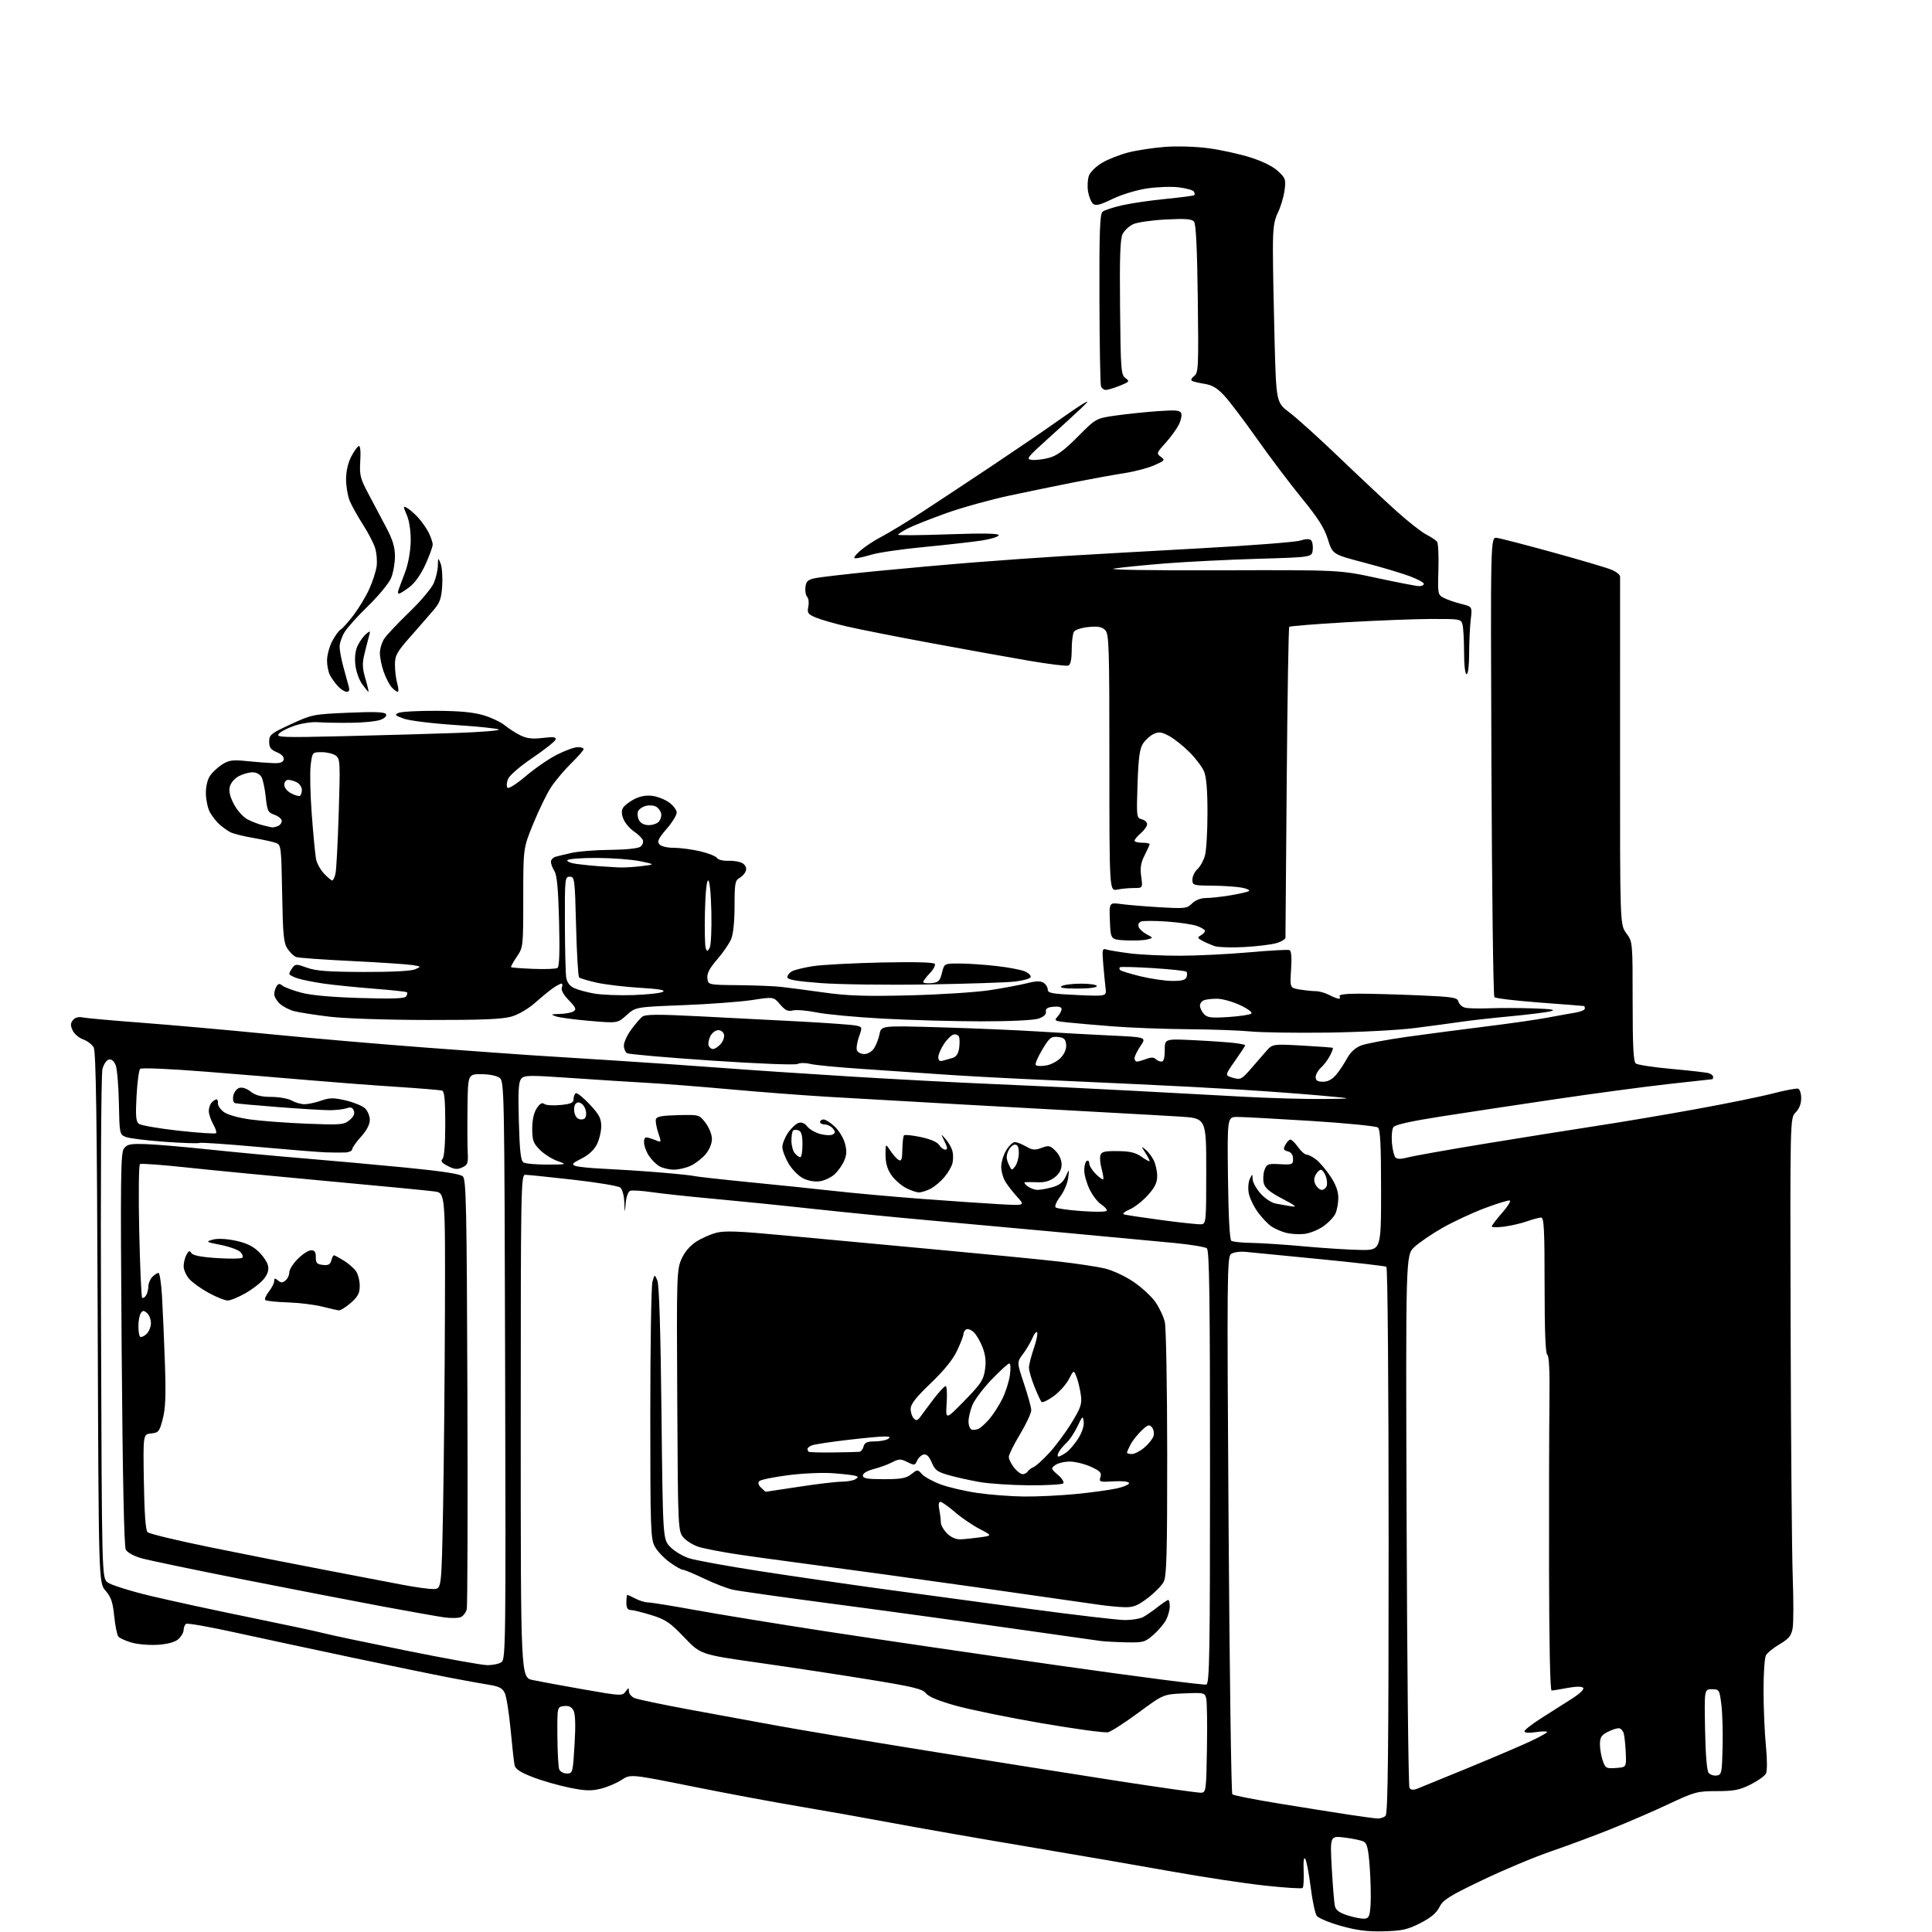 <?xml version="1.0" encoding="UTF-8" standalone="no"?>
<svg 
  version="1.1" 
  xmlns="http://www.w3.org/2000/svg" 
  xmlns:xlink="http://www.w3.org/1999/xlink" 
  xmlns:svg="http://www.w3.org/2000/svg"
  xmlns:rdf="http://www.w3.org/1999/02/22-rdf-syntax-ns#"
  xmlns:cc="http://creativecommons.org/ns#"
  xmlns:dc="http://purl.org/dc/elements/1.1/"
  viewBox="0 0 768 768"
  width="768"
  height="768"
>
<style>svg {background-color: white; }</style>"
<path stroke="none" fill="black" fill-rule="evenodd" d="M550.07,767.72C543.60,767.89 539.44,767.37 533.07,765.59C528.43,764.29 524.10,762.49 523.44,761.59C522.78,760.69 521.69,755.57 521.02,750.22C520.35,744.88 519.39,739.83 518.89,739.00C518.29,738.01 518.06,739.62 518.22,743.68C518.35,747.09 518.18,750.15 517.83,750.50C517.49,750.84 510.62,750.41 502.56,749.52C494.51,748.64 477.93,746.12 465.71,743.93C453.50,741.74 427.75,737.30 408.50,734.07C389.25,730.84 364.95,726.59 354.50,724.63C344.05,722.67 327.40,719.71 317.50,718.05C307.60,716.39 288.51,712.83 275.07,710.12C250.64,705.21 250.64,705.21 247.07,707.55C245.11,708.83 241.39,710.41 238.81,711.04C235.01,711.99 232.65,711.91 226.31,710.62C222.02,709.75 215.46,707.86 211.74,706.42C206.77,704.49 204.87,703.23 204.54,701.65C204.30,700.47 203.59,694.10 202.97,687.50C202.34,680.90 201.31,674.39 200.66,673.02C199.75,671.08 198.41,670.37 194.50,669.75C191.75,669.31 184.78,668.05 179.00,666.94C173.22,665.84 155.68,662.23 140.00,658.92C124.32,655.61 103.29,651.09 93.25,648.89C83.22,646.68 74.55,645.16 74.00,645.50C73.45,645.84 73.00,646.92 73.00,647.90C73.00,648.89 72.08,650.52 70.96,651.53C69.62,652.75 66.87,653.53 62.93,653.81C59.64,654.05 54.94,653.68 52.49,653.00C50.04,652.31 47.60,651.22 47.07,650.58C46.53,649.94 45.79,646.28 45.40,642.46C44.85,636.90 44.15,634.86 41.96,632.33C39.21,629.17 39.21,629.17 38.83,523.83C38.54,444.23 38.15,417.98 37.24,416.36C36.58,415.18 34.68,413.74 33.02,413.16C31.36,412.58 29.49,410.97 28.86,409.58C27.96,407.62 28.00,406.71 29.01,405.49C29.86,404.47 31.24,404.10 32.91,404.45C34.33,404.75 44.72,405.68 56.00,406.53C67.28,407.37 90.22,409.42 107.00,411.07C123.78,412.72 152.12,415.16 170.00,416.49C187.88,417.82 206.32,419.16 211.00,419.46C215.68,419.76 230.30,420.69 243.50,421.52C256.70,422.35 276.27,423.70 287.00,424.51C297.73,425.33 320.91,426.88 338.53,427.96C356.15,429.05 381.80,430.40 395.53,430.96C409.26,431.53 433.10,432.67 448.50,433.50C463.90,434.32 484.83,435.45 495.01,436.00C505.19,436.55 519.14,436.94 526.01,436.87C538.50,436.73 538.50,436.73 525.00,435.50C517.58,434.83 503.18,433.76 493.00,433.14C482.82,432.51 464.60,431.55 452.50,431.00C440.40,430.45 420.60,429.54 408.50,428.98C396.40,428.42 380.65,427.54 373.50,427.02C366.35,426.51 352.62,425.57 343.00,424.93C333.38,424.30 323.97,423.40 322.11,422.93C320.24,422.46 317.99,422.46 317.11,422.93C316.18,423.42 301.65,422.86 283.00,421.61C265.12,420.41 249.94,419.08 249.25,418.66C248.56,418.23 248.00,416.85 248.00,415.59C248.00,414.33 249.27,411.55 250.83,409.40C252.39,407.26 254.37,404.92 255.23,404.22C256.47,403.19 260.93,403.14 277.64,403.98C289.11,404.55 307.27,405.49 318.00,406.06C328.73,406.64 338.70,407.35 340.17,407.66C342.82,408.20 342.83,408.24 341.46,412.12C340.70,414.27 340.33,416.70 340.65,417.52C340.96,418.33 342.28,419.00 343.58,419.00C344.95,419.00 346.59,418.03 347.46,416.70C348.29,415.43 349.27,412.89 349.64,411.04C350.31,407.69 350.31,407.69 373.91,408.38C386.88,408.75 404.25,409.50 412.50,410.02C420.75,410.55 433.85,411.28 441.62,411.64C455.74,412.30 455.74,412.30 453.37,415.79C452.07,417.71 451.00,419.89 451.00,420.64C451.00,421.39 451.42,422.00 451.93,422.00C452.45,422.00 454.10,421.53 455.60,420.96C457.48,420.25 458.65,420.25 459.36,420.96C459.93,421.53 460.98,422.00 461.70,422.00C462.58,422.00 463.00,420.52 463.00,417.46C463.00,412.92 463.00,412.92 474.75,413.50C481.21,413.82 488.41,414.32 490.75,414.61C493.09,414.89 495.00,415.30 495.00,415.52C495.00,415.73 493.17,418.52 490.93,421.71C486.87,427.50 486.87,427.50 490.07,428.43C493.04,429.30 493.52,429.08 496.88,425.28C498.87,423.03 501.69,419.79 503.14,418.08C505.79,414.98 505.79,414.98 517.64,415.63C524.16,415.99 529.65,416.40 529.82,416.55C530.00,416.69 529.49,418.09 528.68,419.66C527.87,421.22 526.26,423.36 525.10,424.41C523.95,425.45 523.00,427.14 523.00,428.15C523.00,429.53 523.75,430.00 525.91,430.00C527.87,430.00 529.58,429.09 531.16,427.20C532.45,425.67 534.38,422.75 535.47,420.73C536.73,418.36 538.69,416.54 540.97,415.63C542.91,414.86 551.25,413.28 559.50,412.13C567.75,410.98 581.92,409.12 591.00,408.00C600.08,406.88 610.88,405.33 615.00,404.56C619.12,403.78 624.19,402.87 626.25,402.53C628.31,402.19 630.00,401.48 630.00,400.95C630.00,400.43 629.89,399.96 629.75,399.92C629.61,399.87 621.70,399.25 612.18,398.54C602.65,397.83 594.49,396.86 594.04,396.38C593.60,395.89 593.07,354.55 592.87,304.50C592.50,213.50 592.50,213.50 595.00,213.81C596.38,213.98 606.44,216.59 617.36,219.60C628.28,222.60 638.74,225.70 640.61,226.48C642.47,227.26 644.01,228.48 644.01,229.20C644.02,229.91 644.01,261.34 644.00,299.04C643.97,367.58 643.97,367.58 646.49,370.98C649.00,374.39 649.00,374.39 649.00,398.07C649.00,415.82 649.31,422.00 650.25,422.75C650.94,423.30 657.35,424.27 664.50,424.92C671.65,425.56 678.29,426.32 679.25,426.61C680.21,426.90 681.00,427.55 681.00,428.07C681.00,428.58 680.85,429.00 680.66,429.00C680.47,429.00 672.48,429.88 662.91,430.96C653.33,432.04 633.12,434.75 618.00,436.99C602.88,439.22 582.48,442.31 572.68,443.84C560.83,445.69 554.53,447.11 553.88,448.06C553.35,448.85 553.09,451.66 553.31,454.31C553.54,456.95 554.17,459.57 554.73,460.13C555.42,460.82 557.03,460.80 559.71,460.08C561.90,459.49 575.79,457.02 590.59,454.59C605.39,452.17 625.32,448.99 634.87,447.53C644.42,446.08 662.10,443.09 674.16,440.90C686.22,438.71 700.03,435.90 704.85,434.64C709.67,433.39 714.15,432.55 714.80,432.77C715.46,432.99 716.00,434.70 716.00,436.58C716.00,438.77 715.21,440.79 713.79,442.21C711.58,444.42 711.58,444.42 711.80,527.46C711.92,573.13 712.30,617.98 712.65,627.13C712.99,636.28 712.96,645.38 712.59,647.36C712.05,650.26 711.04,651.48 707.44,653.59C704.97,655.04 702.51,657.04 701.98,658.04C701.44,659.05 701.01,665.41 701.03,672.18C701.04,678.96 701.46,688.74 701.97,693.93C702.52,699.66 702.52,704.03 701.96,705.08C701.45,706.03 698.69,707.97 695.82,709.40C691.49,711.56 689.23,712.00 682.44,712.00C674.71,712.00 673.70,712.27 663.39,717.11C657.40,719.92 647.09,724.39 640.49,727.03C633.88,729.68 623.08,733.70 616.49,735.96C609.89,738.22 597.61,743.37 589.19,747.41C576.00,753.73 573.64,755.21 572.19,758.11C571.00,760.48 568.75,762.36 564.57,764.48C559.53,767.05 557.38,767.53 550.07,767.72zM542.50,762.70C544.19,762.53 544.55,761.64 544.83,757.00C545.01,753.98 544.86,747.33 544.49,742.23C543.97,735.11 543.43,732.77 542.16,732.09C541.24,731.60 537.84,730.87 534.60,730.47C528.69,729.73 528.69,729.73 529.40,742.62C529.79,749.70 530.36,756.51 530.66,757.75C531.06,759.37 532.52,760.41 535.86,761.45C538.41,762.25 541.40,762.81 542.50,762.70zM547.55,722.88C548.68,722.95 550.14,722.46 550.80,721.80C551.72,720.88 552.00,695.21 552.00,612.36C552.00,550.48 551.62,503.88 551.11,503.57C550.63,503.27 538.81,501.90 524.86,500.54C510.91,499.17 497.60,497.88 495.27,497.65C492.86,497.42 490.32,497.78 489.36,498.48C487.79,499.63 487.72,507.07 488.38,606.10C488.77,664.62 489.44,712.84 489.87,713.27C490.30,713.70 498.71,715.36 508.57,716.96C518.43,718.57 530.77,720.53 536.00,721.33C541.23,722.12 546.42,722.82 547.55,722.88zM477.50,712.64C479.41,712.51 479.51,711.68 479.78,695.00C479.94,685.38 479.81,676.44 479.49,675.15C478.93,672.88 478.62,672.81 470.69,673.15C462.46,673.50 462.46,673.50 452.62,680.76C447.20,684.75 441.74,688.28 440.49,688.59C439.24,688.91 427.45,687.31 414.29,685.05C401.13,682.79 385.69,679.63 379.99,678.05C373.14,676.14 369.10,674.46 368.06,673.11C366.75,671.39 363.09,670.50 345.50,667.64C333.95,665.76 314.15,662.75 301.50,660.96C278.50,657.69 278.50,657.69 272.00,650.88C266.38,645.00 264.62,643.80 259.00,642.05C255.43,640.94 251.71,640.02 250.75,640.01C249.48,640.00 249.00,639.19 249.00,637.00C249.00,635.35 249.17,634.00 249.39,634.00C249.60,634.00 251.06,634.67 252.64,635.49C254.21,636.32 256.47,636.99 257.65,636.99C258.83,637.00 267.15,638.34 276.15,639.98C285.14,641.63 308.48,645.43 328.00,648.44C347.52,651.44 389.27,657.57 420.78,662.05C452.28,666.53 478.72,669.94 479.53,669.63C480.81,669.14 481.00,657.89 481.00,583.15C481.00,515.63 480.73,497.03 479.75,496.23C479.06,495.68 473.32,494.73 467.00,494.12C460.68,493.52 440.88,491.67 423.00,490.00C405.12,488.34 380.38,486.08 368.00,484.98C355.62,483.87 335.38,481.87 323.00,480.52C310.62,479.16 292.85,477.37 283.50,476.52C274.15,475.67 263.21,474.50 259.18,473.91C255.15,473.32 251.24,473.08 250.49,473.37C249.72,473.66 248.95,475.78 248.73,478.20C248.35,482.50 248.35,482.50 248.17,477.87C248.08,475.32 247.37,472.72 246.60,472.08C245.82,471.44 237.40,470.03 227.88,468.96C218.35,467.88 209.76,467.00 208.78,467.00C207.09,467.00 207.00,471.78 207.00,566.92C207.00,666.83 207.00,666.83 211.75,667.84C214.36,668.40 223.44,670.07 231.92,671.56C246.76,674.17 247.38,674.20 248.67,672.44C249.88,670.78 250.00,670.77 250.00,672.33C250.00,673.27 251.01,674.48 252.25,675.01C253.49,675.54 263.27,677.59 274.00,679.57C284.73,681.54 300.48,684.43 309.00,686.00C317.52,687.57 344.30,692.04 368.50,695.94C392.70,699.84 426.68,705.22 444.00,707.91C461.32,710.59 476.40,712.72 477.50,712.64zM563.29,711.07C564.50,710.59 573.38,706.97 583.00,703.02C592.62,699.06 603.76,694.32 607.75,692.48C611.74,690.64 615.00,688.85 615.00,688.50C615.00,688.16 612.98,688.18 610.50,688.55C607.73,688.97 606.00,688.84 606.00,688.23C606.00,687.68 609.04,685.31 612.75,682.96C616.46,680.62 621.91,677.15 624.86,675.26C628.15,673.16 629.87,671.47 629.30,670.90C628.74,670.34 626.31,670.37 623.05,670.99C620.12,671.55 617.30,672.00 616.78,672.00C616.20,672.00 615.81,653.19 615.77,623.25C615.73,596.44 615.80,566.56 615.93,556.86C616.08,545.10 615.79,538.99 615.08,538.55C614.35,538.10 614.00,529.10 614.00,510.94C614.00,488.76 613.76,484.00 612.63,484.00C611.87,484.00 609.37,484.66 607.08,485.47C604.79,486.28 600.68,487.24 597.95,487.60C595.23,487.96 593.00,487.93 593.00,487.53C593.00,487.13 594.83,484.72 597.07,482.18C599.32,479.63 600.71,477.40 600.16,477.22C599.62,477.04 595.15,478.41 590.22,480.26C585.30,482.11 577.76,485.62 573.46,488.06C569.17,490.50 564.11,493.95 562.23,495.72C558.79,498.93 558.79,498.93 559.15,604.22C559.35,662.12 559.86,710.05 560.29,710.71C560.81,711.52 561.81,711.64 563.29,711.07zM682.41,705.80C684.37,705.52 684.52,704.79 684.76,694.50C684.91,688.45 684.68,680.80 684.26,677.50C683.51,671.67 683.41,671.50 680.50,671.50C677.50,671.50 677.50,671.50 677.79,687.45C677.97,697.35 678.50,703.90 679.20,704.74C679.82,705.49 681.26,705.96 682.41,705.80zM225.32,705.00C227.66,705.00 227.72,704.76 228.39,693.51C228.86,685.76 228.72,681.35 227.97,679.95C227.19,678.49 226.08,677.97 224.18,678.19C221.50,678.50 221.50,678.50 221.57,690.07C221.61,696.43 221.94,702.39 222.29,703.32C222.65,704.24 224.01,705.00 225.32,705.00zM642.37,702.80C646.50,702.50 646.50,702.50 646.28,697.00C646.15,693.98 645.81,690.49 645.51,689.25C645.21,688.01 644.27,687.00 643.43,687.00C642.59,687.00 640.57,687.69 638.95,688.53C636.58,689.75 636.00,690.71 636.00,693.38C636.00,695.21 636.50,698.14 637.12,699.90C638.16,702.89 638.51,703.08 642.37,702.80zM193.56,661.91C195.79,661.96 198.40,661.43 199.36,660.72C201.01,659.52 201.09,652.92 200.80,544.64C200.51,432.34 200.46,429.81 198.56,428.42C197.46,427.62 194.31,427.00 191.31,427.00C186.00,427.00 186.00,427.00 185.84,440.25C185.75,447.54 185.79,455.63 185.93,458.23C186.15,462.40 185.89,463.09 183.73,464.08C181.78,464.97 180.61,464.85 178.02,463.51C175.63,462.28 175.07,461.53 175.89,460.71C176.59,460.01 177.00,454.87 177.00,446.77C177.00,437.39 176.66,433.83 175.75,433.53C175.06,433.31 166.85,432.63 157.50,432.02C148.15,431.42 132.85,430.25 123.50,429.44C114.15,428.63 95.27,427.08 81.54,425.99C67.21,424.86 56.21,424.39 55.70,424.90C55.22,425.38 54.58,430.22 54.28,435.66C53.85,443.43 54.03,445.78 55.14,446.70C55.92,447.35 63.02,448.58 70.92,449.46C78.82,450.33 85.56,450.78 85.88,450.46C86.20,450.13 85.68,448.51 84.73,446.85C83.78,445.20 83.00,442.84 83.00,441.62C83.00,440.40 83.54,438.86 84.20,438.20C84.86,437.54 85.71,437.00 86.09,437.00C86.47,437.00 86.72,437.72 86.64,438.61C86.56,439.49 87.62,441.05 89.00,442.06C90.46,443.13 94.83,444.36 99.50,445.01C103.90,445.61 114.03,446.37 122.00,446.69C135.44,447.22 136.68,447.12 138.92,445.29C140.57,443.94 141.12,442.75 140.65,441.54C140.14,440.21 139.42,439.97 137.74,440.55C136.51,440.98 133.47,441.33 131.00,441.32C128.53,441.32 119.30,440.76 110.50,440.08C101.70,439.40 93.99,438.69 93.37,438.50C92.75,438.31 92.46,437.03 92.73,435.61C93.00,434.21 94.07,432.79 95.12,432.46C96.27,432.10 98.04,432.68 99.64,433.93C101.57,435.45 103.76,436.01 107.88,436.04C110.97,436.05 114.62,436.71 116.00,437.50C117.38,438.29 119.62,438.94 121.00,438.95C122.38,438.96 125.35,438.33 127.60,437.54C131.07,436.33 132.58,436.31 137.39,437.43C140.51,438.16 143.95,439.55 145.04,440.53C146.12,441.51 147.00,443.59 147.00,445.15C147.00,447.00 145.77,449.36 143.50,451.87C141.57,454.00 140.00,456.25 140.00,456.87C140.00,457.49 138.76,458.06 137.25,458.13C135.74,458.20 132.25,458.18 129.50,458.08C126.75,457.99 114.49,457.00 102.26,455.89C90.02,454.78 79.67,454.08 79.26,454.34C78.84,454.60 72.65,454.39 65.50,453.88C58.35,453.37 51.38,452.51 50.00,451.96C47.54,450.97 47.50,450.75 47.26,438.56C47.13,431.75 46.56,424.98 46.01,423.51C45.36,421.82 44.38,420.97 43.31,421.18C42.35,421.36 41.24,423.01 40.72,425.00C40.20,427.02 39.96,470.45 40.16,527.84C40.50,627.18 40.50,627.18 42.76,629.01C44.00,630.01 51.65,632.43 59.76,634.37C67.87,636.31 85.75,640.19 99.50,642.99C113.25,645.80 126.30,648.58 128.50,649.18C130.70,649.79 145.32,652.87 161.00,656.04C176.68,659.22 191.33,661.86 193.56,661.91zM447.72,652.85C443.75,652.77 439.15,652.52 437.50,652.31C435.85,652.09 418.98,649.70 400.00,647.00C381.02,644.29 349.75,640.00 330.50,637.47C311.25,634.93 293.65,632.45 291.39,631.95C289.12,631.46 283.96,629.47 279.91,627.53C275.87,625.59 272.05,624.00 271.43,624.00C270.81,624.00 268.45,622.66 266.19,621.02C263.92,619.38 261.27,616.57 260.29,614.77C258.64,611.76 258.50,607.63 258.50,562.00C258.50,534.77 258.89,511.15 259.36,509.50C260.22,506.50 260.22,506.50 261.31,509.00C262.03,510.64 262.59,528.70 262.95,561.69C263.50,611.87 263.50,611.87 266.41,614.91C268.01,616.58 271.39,618.61 273.91,619.43C276.44,620.24 289.03,622.54 301.91,624.53C314.79,626.52 336.61,629.70 350.41,631.59C364.21,633.48 390.52,637.05 408.89,639.51C427.25,641.98 444.49,644.00 447.20,644.00C449.91,644.00 453.11,643.48 454.32,642.86C455.52,642.23 458.14,640.43 460.14,638.86C462.15,637.28 464.06,636.00 464.39,636.00C464.73,636.00 465.00,637.15 465.00,638.55C465.00,639.95 464.35,642.36 463.55,643.90C462.75,645.44 460.49,648.12 458.52,649.85C455.15,652.80 454.48,652.99 447.72,652.85zM183.24,642.79C182.28,643.25 179.25,643.31 176.50,642.92C173.75,642.52 162.72,640.57 152.00,638.57C141.28,636.57 116.53,631.78 97.00,627.93C77.47,624.07 59.15,620.25 56.27,619.44C53.21,618.57 50.62,617.15 50.00,616.01C49.32,614.73 48.75,587.30 48.36,536.28C47.84,467.73 47.95,458.27 49.28,456.53C50.59,454.83 51.83,454.59 58.15,454.81C62.19,454.95 73.60,455.93 83.50,456.98C93.40,458.03 110.05,459.59 120.50,460.45C130.95,461.31 149.18,462.96 161.00,464.11C175.86,465.57 182.96,466.66 184.00,467.64C185.31,468.89 185.54,479.99 185.80,553.26C185.97,599.57 185.85,638.47 185.54,639.70C185.23,640.93 184.19,642.32 183.24,642.79zM446.89,638.88C444.48,638.81 439.80,638.35 436.50,637.86C433.20,637.36 411.60,634.28 388.50,631.01C365.40,627.74 335.93,623.68 323.00,621.99C310.07,620.30 295.60,618.29 290.84,617.52C286.08,616.76 280.43,615.65 278.28,615.07C276.13,614.50 273.27,612.86 271.93,611.43C269.50,608.84 269.50,608.84 269.22,556.89C268.94,507.26 269.02,504.75 270.88,500.54C272.10,497.77 274.24,495.22 276.66,493.65C278.77,492.27 282.40,490.65 284.71,490.05C288.01,489.18 293.64,489.39 310.71,491.00C322.70,492.13 349.60,494.63 370.50,496.56C391.40,498.48 414.12,500.70 421.00,501.49C427.88,502.28 435.98,503.49 439.00,504.19C442.10,504.90 447.11,507.21 450.48,509.48C453.77,511.69 457.73,515.33 459.29,517.57C460.85,519.81 462.54,523.41 463.04,525.57C463.54,527.73 463.96,551.23 463.98,577.80C464.00,617.47 463.75,626.58 462.59,628.80C461.81,630.28 458.95,633.19 456.23,635.25C452.14,638.35 450.52,638.98 446.89,638.88zM172.50,631.66C175.50,631.50 175.50,631.50 176.12,600.00C176.45,582.67 176.79,547.29 176.87,521.36C177.00,474.23 177.00,474.23 172.75,473.62C170.41,473.29 151.18,471.43 130.00,469.49C108.82,467.54 83.62,465.11 74.00,464.07C64.38,463.04 56.11,462.43 55.64,462.73C55.16,463.02 55.03,474.96 55.34,489.25C55.66,503.55 56.18,515.51 56.51,515.84C56.84,516.17 57.53,515.78 58.04,514.97C58.55,514.16 58.98,512.52 58.98,511.32C58.99,510.12 59.71,508.44 60.57,507.57C61.44,506.71 62.53,506.00 63.00,506.00C63.47,506.00 64.10,510.16 64.40,515.25C64.70,520.34 65.21,532.15 65.54,541.50C66.00,554.57 65.81,559.77 64.71,564.00C63.39,569.10 63.05,569.52 60.08,569.82C56.88,570.14 56.88,570.14 57.19,589.02C57.40,601.66 57.88,608.29 58.66,609.07C59.30,609.70 70.55,612.41 83.66,615.08C96.77,617.76 116.95,621.74 128.50,623.94C140.05,626.13 154.00,628.81 159.50,629.88C165.00,630.95 170.85,631.75 172.50,631.66zM381.70,611.91C383.24,611.86 386.75,611.51 389.50,611.13C394.50,610.43 394.50,610.43 389.35,607.75C386.52,606.27 382.10,603.25 379.54,601.03C376.98,598.82 374.40,597.00 373.81,597.00C373.16,597.00 372.99,598.19 373.38,600.12C373.72,601.84 374.00,604.11 374.00,605.17C374.00,606.23 375.10,608.20 376.45,609.55C377.97,611.06 379.98,611.97 381.70,611.91zM406.95,594.89C412.14,594.95 421.47,594.50 427.67,593.90C433.87,593.29 441.23,592.28 444.03,591.65C446.83,591.02 448.98,590.05 448.81,589.50C448.63,588.93 446.00,588.65 442.65,588.86C437.12,589.20 436.83,589.10 437.45,587.16C437.99,585.44 437.35,584.76 433.61,583.05C431.13,581.92 427.37,581.00 425.25,581.00C423.12,581.00 420.53,581.62 419.50,582.38C417.69,583.70 417.73,583.86 420.55,586.29C422.17,587.69 423.12,589.21 422.66,589.66C422.20,590.12 416.12,590.47 409.16,590.43C402.20,590.38 393.35,589.80 389.50,589.14C385.65,588.47 380.11,587.24 377.18,586.41C372.63,585.12 371.65,584.40 370.39,581.39C369.39,579.00 368.37,577.97 367.21,578.19C366.27,578.37 365.09,579.45 364.58,580.60C363.72,582.55 363.48,582.59 360.68,581.19C358.02,579.86 357.37,579.88 354.60,581.31C352.90,582.19 349.59,583.39 347.25,583.99C344.68,584.65 343.00,585.66 343.00,586.54C343.00,587.70 344.69,588.00 351.37,588.00C358.18,588.00 360.20,587.63 362.24,586.03C364.72,584.07 364.76,584.07 366.51,586.01C367.48,587.08 370.79,588.90 373.88,590.06C376.96,591.21 383.54,592.75 388.49,593.47C393.45,594.19 401.75,594.83 406.95,594.89zM304.43,593.00C304.59,593.00 310.52,592.10 317.61,591.01C324.70,589.92 332.30,589.01 334.50,589.00C336.70,588.98 339.16,588.55 339.97,588.04C341.27,587.22 341.27,587.05 339.97,586.64C339.16,586.38 335.12,585.92 331.00,585.62C326.88,585.32 318.85,585.68 313.16,586.43C307.48,587.17 302.38,588.22 301.85,588.75C301.21,589.39 301.44,590.30 302.51,591.36C303.41,592.26 304.27,593.00 304.43,593.00zM406.51,586.00C407.27,586.00 408.18,585.52 408.54,584.93C408.91,584.34 409.95,583.55 410.87,583.18C411.78,582.81 414.61,580.25 417.14,577.50C419.68,574.75 423.66,569.37 425.99,565.55C429.68,559.49 430.15,558.09 429.65,554.48C429.34,552.22 428.58,549.04 427.96,547.43C426.83,544.50 426.83,544.50 424.88,548.27C423.81,550.34 421.07,553.39 418.79,555.04C416.51,556.69 414.35,557.70 413.99,557.27C413.63,556.85 412.36,554.08 411.17,551.12C409.98,548.16 409.01,544.78 409.03,543.62C409.05,542.45 409.92,539.04 410.95,536.03C411.99,533.02 412.59,530.15 412.28,529.65C411.98,529.15 411.13,530.16 410.41,531.88C409.68,533.60 407.99,536.47 406.64,538.26C404.20,541.50 404.20,541.50 407.04,550.00C408.61,554.67 409.91,559.42 409.94,560.55C409.97,561.67 407.98,565.95 405.52,570.05C403.05,574.15 401.03,578.23 401.02,579.12C401.01,580.00 401.93,581.92 403.07,583.37C404.21,584.81 405.76,586.00 406.51,586.00zM420.74,579.00C421.19,579.00 422.57,578.29 423.82,577.41C425.06,576.54 427.22,574.03 428.60,571.84C430.12,569.44 430.99,566.79 430.79,565.18C430.48,562.67 430.32,562.79 428.30,567.02C427.12,569.51 425.18,572.43 423.98,573.51C422.79,574.59 421.39,576.27 420.87,577.24C420.35,578.21 420.30,579.00 420.74,579.00zM331.17,577.37C336.30,577.30 341.01,577.19 341.63,577.12C342.26,577.05 343.00,576.10 343.29,575.00C343.70,573.44 344.66,573.00 347.66,572.98C349.77,572.98 352.18,572.53 353.00,572.00C354.15,571.26 353.80,571.03 351.50,571.02C349.85,571.02 343.10,571.66 336.50,572.44C329.90,573.22 323.71,574.16 322.75,574.54C321.79,574.91 321.00,575.54 321.00,575.94C321.00,576.34 321.19,576.85 321.42,577.08C321.65,577.31 326.03,577.44 331.17,577.37zM449.92,578.00C450.98,578.00 453.21,576.86 454.87,575.46C456.53,574.06 458.18,572.01 458.53,570.91C458.88,569.81 458.61,568.23 457.93,567.41C456.85,566.12 456.30,566.29 453.76,568.71C452.14,570.25 450.19,572.72 449.41,574.20C448.63,575.69 448.00,577.15 448.00,577.45C448.00,577.75 448.87,578.00 449.92,578.00zM389.14,567.89C390.05,567.42 391.98,565.62 393.45,563.88C394.91,562.14 397.15,558.64 398.42,556.11C399.69,553.57 401.05,549.36 401.43,546.75C401.82,544.08 401.73,542.00 401.22,542.00C400.72,542.00 397.59,544.84 394.25,548.32C390.91,551.80 387.46,556.35 386.59,558.44C385.71,560.53 385.00,563.50 385.00,565.04C385.00,566.58 385.56,568.04 386.25,568.28C386.94,568.53 388.24,568.35 389.14,567.89zM366.00,563.01C366.82,561.85 369.20,558.68 371.27,555.95C373.35,553.23 375.43,551.00 375.91,551.00C376.38,551.00 376.56,554.04 376.31,557.75C375.86,564.50 375.86,564.50 383.35,556.85C389.87,550.19 390.94,548.60 391.54,544.56C392.04,541.24 391.77,538.68 390.58,535.58C389.67,533.20 388.07,530.47 387.03,529.52C385.98,528.58 384.65,528.10 384.06,528.46C383.48,528.82 383.00,529.65 382.99,530.31C382.98,530.96 381.87,533.90 380.50,536.82C378.84,540.39 375.39,544.67 370.01,549.82C364.08,555.50 361.99,558.16 362.00,560.05C362.00,561.45 362.56,563.17 363.25,563.86C364.25,564.87 364.79,564.71 366.00,563.01zM58.17,530.35C59.18,529.44 60.00,527.46 60.00,525.97C60.00,524.47 59.29,522.66 58.42,521.94C57.12,520.85 56.69,520.87 55.94,522.06C55.44,522.85 55.02,525.11 55.02,527.08C55.01,529.05 55.30,530.97 55.67,531.34C56.04,531.70 57.16,531.26 58.17,530.35zM134.72,520.89C134.05,520.83 131.03,520.15 128.00,519.38C124.97,518.61 118.81,517.87 114.31,517.72C109.81,517.57 105.82,517.15 105.45,516.78C105.08,516.41 105.72,514.90 106.89,513.42C108.05,511.94 109.00,510.06 109.00,509.24C109.00,508.03 109.28,507.99 110.50,509.00C111.70,509.99 112.30,509.99 113.50,509.00C114.33,508.32 115.00,506.87 115.00,505.78C115.00,504.69 116.53,502.27 118.40,500.40C120.27,498.53 122.65,497.00 123.69,497.00C125.09,497.00 125.57,497.71 125.54,499.75C125.51,502.04 125.98,502.55 128.32,502.82C130.49,503.07 131.27,502.67 131.69,501.07C131.99,499.93 132.47,499.00 132.75,499.00C133.03,499.00 134.78,499.94 136.63,501.08C138.49,502.23 140.68,504.13 141.50,505.30C142.33,506.48 143.00,509.10 143.00,511.12C143.00,514.07 142.31,515.40 139.47,517.90C137.52,519.60 135.38,520.95 134.72,520.89zM90.50,516.97C89.40,516.97 86.03,515.62 83.00,513.97C79.97,512.33 76.49,509.83 75.25,508.43C74.01,507.03 73.00,504.76 73.00,503.38C73.00,502.00 73.50,499.94 74.11,498.80C74.99,497.15 75.39,497.01 76.07,498.11C76.65,499.05 79.92,499.70 86.21,500.11C91.32,500.44 95.87,500.39 96.31,499.99C96.76,499.60 96.41,498.56 95.54,497.68C94.66,496.81 91.15,495.54 87.73,494.87C81.88,493.72 81.69,493.59 84.50,492.79C86.37,492.26 89.76,492.39 93.46,493.15C97.67,494.01 100.38,495.27 102.68,497.43C104.47,499.12 106.20,501.64 106.52,503.04C106.93,504.80 106.45,506.43 104.95,508.33C103.77,509.84 100.48,512.41 97.65,514.03C94.82,515.65 91.60,516.98 90.50,516.97zM540.75,496.87C549.00,497.00 549.00,497.00 549.00,473.12C549.00,455.24 548.69,448.99 547.75,448.21C547.06,447.65 535.15,446.47 521.27,445.59C507.39,444.72 494.19,444.00 491.94,444.00C487.85,444.00 487.85,444.00 488.14,468.25C488.32,483.49 488.82,492.77 489.47,493.23C490.03,493.64 493.65,494.02 497.50,494.07C501.35,494.13 510.80,494.75 518.50,495.46C526.20,496.16 536.21,496.80 540.75,496.87zM518.32,490.53C516.22,490.73 513.05,490.53 511.28,490.08C509.50,489.63 506.90,488.51 505.51,487.60C504.11,486.68 501.63,484.09 500.00,481.85C498.38,479.60 496.76,476.21 496.40,474.32C496.04,472.42 496.23,469.89 496.81,468.68C497.86,466.50 497.86,466.50 497.93,468.72C497.97,469.93 499.37,472.49 501.04,474.39C502.71,476.30 505.41,478.12 507.04,478.43C508.67,478.74 511.46,479.24 513.25,479.52C515.81,479.94 515.08,479.30 509.77,476.52C504.74,473.88 502.87,472.32 502.37,470.35C502.01,468.91 502.14,466.54 502.65,465.11C503.53,462.70 503.99,462.52 508.80,462.78C513.71,463.04 514.00,462.92 514.00,460.65C514.00,459.05 513.30,458.05 511.93,457.69C510.17,457.23 510.02,456.83 510.96,455.07C511.57,453.93 512.47,453.00 512.97,453.00C513.46,453.00 514.83,454.35 516.00,456.00C517.17,457.65 518.72,459.00 519.43,459.00C520.15,459.00 521.87,459.90 523.27,461.00C524.66,462.09 527.20,465.10 528.90,467.67C531.00,470.83 532.00,473.57 532.00,476.12C532.00,478.20 531.49,481.04 530.86,482.42C530.23,483.80 528.01,486.11 525.93,487.55C523.85,488.99 520.43,490.33 518.32,490.53zM477.50,486.67C479.43,486.51 479.50,485.78 479.50,465.50C479.50,444.50 479.50,444.50 469.00,443.86C463.23,443.50 449.05,442.70 437.50,442.08C425.95,441.46 400.75,440.07 381.50,438.99C362.25,437.92 338.62,436.57 329.00,435.99C319.38,435.42 301.82,434.07 290.00,433.00C278.18,431.93 263.55,430.79 257.50,430.46C251.45,430.13 237.95,429.27 227.50,428.55C210.14,427.35 208.38,427.37 207.16,428.87C206.12,430.13 205.91,433.97 206.25,445.84C206.58,457.59 207.01,461.39 208.09,462.08C208.87,462.57 213.10,462.96 217.50,462.94C225.50,462.91 225.50,462.91 221.58,461.51C219.42,460.75 216.29,458.75 214.61,457.08C211.98,454.44 211.57,453.31 211.57,448.67C211.57,445.21 212.20,442.34 213.35,440.58C214.59,438.70 215.50,438.16 216.32,438.82C216.97,439.35 219.86,439.55 222.75,439.26C226.96,438.85 228.00,438.39 228.00,436.93C228.00,435.93 228.40,434.87 228.88,434.58C229.36,434.28 231.84,436.26 234.38,438.97C238.19,443.05 239.00,444.58 239.00,447.71C239.00,449.79 238.21,453.05 237.25,454.95C236.14,457.14 233.92,459.18 231.16,460.55C227.55,462.35 227.13,462.84 228.66,463.45C229.67,463.85 234.78,464.37 240.00,464.60C245.22,464.84 255.12,465.48 262.00,466.04C268.88,466.60 275.18,467.26 276.00,467.50C276.82,467.74 286.73,468.84 298.00,469.95C309.27,471.06 324.57,472.64 332.00,473.47C339.43,474.31 354.73,475.68 366.00,476.54C377.27,477.39 391.23,478.35 397.00,478.67C407.50,479.26 407.50,479.26 404.43,475.88C402.74,474.02 400.60,471.28 399.68,469.79C398.76,468.29 398.00,465.59 398.00,463.79C398.01,461.98 398.90,459.04 399.99,457.25C401.08,455.46 402.62,454.00 403.40,454.00C404.19,454.00 406.20,454.78 407.87,455.74C410.41,457.20 411.40,457.29 414.04,456.29C416.88,455.22 417.43,455.34 419.60,457.51C421.06,458.97 422.00,461.08 422.00,462.88C422.00,464.92 421.15,466.52 419.29,467.99C417.41,469.46 415.32,470.08 412.54,469.97C410.32,469.88 408.05,469.87 407.50,469.94C406.95,470.01 407.37,470.72 408.44,471.53C409.51,472.34 411.31,473.00 412.44,472.99C413.57,472.99 416.22,472.51 418.33,471.93C421.13,471.15 422.55,470.02 423.63,467.68C425.10,464.50 425.10,464.50 424.60,468.34C424.32,470.46 422.90,473.76 421.43,475.68C419.97,477.60 419.16,479.53 419.63,479.96C420.11,480.40 424.89,481.07 430.25,481.44C436.19,481.85 440.00,481.75 440.00,481.18C440.00,480.66 438.93,479.53 437.61,478.67C436.30,477.81 434.28,475.14 433.11,472.74C431.95,470.33 431.00,466.96 431.00,465.24C431.00,463.52 431.45,461.84 432.00,461.50C432.55,461.16 433.00,461.60 433.00,462.49C433.00,463.37 434.15,465.24 435.56,466.65C436.97,468.06 438.31,469.03 438.53,468.80C438.76,468.57 438.48,466.71 437.92,464.66C437.35,462.61 437.13,460.16 437.43,459.22C437.87,457.82 439.16,457.51 444.34,457.58C449.25,457.63 451.42,458.16 453.85,459.89C455.58,461.13 457.00,461.86 457.00,461.53C457.00,461.20 456.22,459.71 455.27,458.21C453.61,455.61 453.61,455.56 455.33,456.93C456.32,457.71 457.78,459.60 458.57,461.13C459.35,462.65 460.00,465.50 460.00,467.45C460.00,470.14 459.10,471.99 456.25,475.15C454.19,477.44 450.93,479.98 449.00,480.80C447.07,481.62 446.06,482.48 446.75,482.73C447.43,482.97 454.18,483.99 461.75,485.00C469.31,486.02 476.40,486.77 477.50,486.67zM365.28,474.00C364.29,474.00 361.90,473.17 359.98,472.15C358.07,471.13 355.49,468.81 354.25,467.00C352.72,464.75 352.00,462.24 352.01,459.10C352.01,454.50 352.01,454.50 353.94,457.42C355.00,459.03 356.49,460.69 357.24,461.12C358.33,461.72 358.64,460.83 358.70,456.89C358.74,454.14 359.04,451.63 359.36,451.31C359.68,450.98 362.70,451.30 366.06,452.01C369.88,452.82 372.61,454.00 373.33,455.16C373.96,456.17 375.06,457.00 375.77,457.00C376.75,457.00 376.69,456.25 375.48,453.75C373.90,450.50 373.90,450.50 375.96,452.88C377.10,454.18 378.29,456.32 378.62,457.63C378.95,458.93 378.94,461.09 378.61,462.42C378.27,463.76 376.82,466.25 375.38,467.96C373.94,469.67 371.49,471.73 369.93,472.54C368.37,473.34 366.28,474.00 365.28,474.00zM525.43,473.00C526.18,473.00 527.05,472.32 527.36,471.49C527.68,470.66 527.52,468.86 527.00,467.49C526.48,466.12 525.60,465.00 525.06,465.00C524.52,465.00 523.59,465.90 523.00,467.00C522.24,468.42 522.24,469.58 523.00,471.00C523.59,472.10 524.68,473.00 525.43,473.00zM325.89,469.57C323.82,469.86 321.22,469.40 319.21,468.38C317.40,467.46 314.81,464.82 313.46,462.52C312.11,460.21 311.00,457.27 311.00,455.97C311.00,454.68 312.01,452.13 313.25,450.31C314.49,448.49 316.36,446.72 317.41,446.38C318.66,445.98 319.86,446.46 320.91,447.80C321.78,448.92 324.13,450.27 326.13,450.80C328.12,451.33 330.34,451.41 331.06,450.96C332.14,450.30 332.14,449.87 331.06,448.58C330.34,447.71 328.91,447.00 327.88,447.00C326.84,447.00 326.00,446.55 326.00,446.00C326.00,445.45 326.63,445.00 327.39,445.00C328.16,445.00 330.14,446.26 331.79,447.81C333.45,449.35 335.28,452.34 335.86,454.44C336.66,457.35 336.59,459.02 335.59,461.39C334.86,463.10 333.14,465.53 331.77,466.79C330.41,468.05 327.76,469.30 325.89,469.57zM267.85,464.96C266.01,464.95 263.46,464.35 262.19,463.65C260.92,462.94 259.01,461.05 257.95,459.43C256.88,457.82 256.01,455.44 256.01,454.13C256.00,452.35 256.43,451.89 257.75,452.27C258.71,452.55 260.28,453.10 261.24,453.49C262.85,454.15 262.88,453.90 261.68,450.35C260.96,448.23 260.53,445.82 260.71,445.00C260.98,443.83 262.93,443.45 269.50,443.29C277.96,443.08 277.96,443.08 280.48,446.38C281.91,448.26 283.00,451.02 283.00,452.77C283.00,454.59 281.98,457.05 280.51,458.80C279.14,460.43 276.49,462.49 274.61,463.38C272.73,464.27 269.69,464.98 267.85,464.96zM403.59,463.55C404.36,462.49 405.00,460.13 405.00,458.31C405.00,456.01 404.53,455.00 403.48,455.00C402.64,455.00 401.44,456.12 400.82,457.50C399.95,459.41 399.98,460.65 400.93,462.74C402.13,465.38 402.23,465.41 403.59,463.55zM318.12,460.00C318.61,460.00 319.00,457.74 319.00,454.97C319.00,451.36 318.56,449.77 317.46,449.35C316.61,449.02 315.62,449.05 315.26,449.41C314.90,449.77 314.60,451.58 314.60,453.44C314.60,455.30 315.20,457.53 315.92,458.41C316.65,459.28 317.64,460.00 318.12,460.00zM231.02,445.00C232.44,445.00 233.00,444.33 233.00,442.62C233.00,441.31 232.31,439.67 231.46,438.96C230.35,438.05 229.61,437.99 228.83,438.77C228.23,439.37 228.04,441.01 228.39,442.43C228.81,444.11 229.72,445.00 231.02,445.00zM415.86,423.54C417.90,423.19 420.51,421.78 421.80,420.33C423.26,418.71 424.00,416.79 423.80,415.13C423.56,413.02 422.90,412.44 420.50,412.21C417.83,411.96 417.15,412.51 414.34,417.20C412.60,420.10 411.41,422.86 411.70,423.33C411.99,423.80 413.87,423.89 415.86,423.54zM374.75,421.65C375.71,421.38 377.46,420.88 378.64,420.55C380.10,420.13 380.93,418.91 381.26,416.72C381.52,414.95 381.51,412.92 381.24,412.20C380.97,411.49 380.03,411.04 379.16,411.21C378.29,411.38 376.54,413.04 375.29,414.90C374.03,416.77 373.00,419.16 373.00,420.22C373.00,421.56 373.52,421.99 374.75,421.65zM283.45,417.00C284.13,417.00 285.47,416.13 286.43,415.07C287.39,414.02 288.02,412.33 287.82,411.32C287.63,410.30 286.61,409.50 285.52,409.50C284.44,409.50 283.02,410.58 282.37,411.89C281.71,413.21 281.41,414.90 281.69,415.64C281.98,416.39 282.77,417.00 283.45,417.00zM527.50,410.48C514.85,410.64 501.12,410.43 497.00,410.01C492.88,409.60 481.76,409.20 472.30,409.13C462.85,409.06 449.35,408.55 442.30,407.99C435.26,407.44 427.10,406.73 424.17,406.41C419.17,405.87 418.94,405.73 420.42,404.09C421.29,403.13 422.00,401.79 422.00,401.11C422.00,400.32 420.83,399.99 418.75,400.19C416.39,400.41 415.57,400.95 415.77,402.15C415.95,403.21 414.93,404.18 412.87,404.90C410.98,405.55 401.87,406.00 390.27,406.00C379.57,406.00 361.98,405.52 351.16,404.93C340.35,404.35 328.39,403.23 324.59,402.45C320.79,401.68 316.56,401.32 315.19,401.67C313.21,402.16 312.15,401.66 310.09,399.26C307.50,396.22 307.50,396.22 299.00,397.53C294.32,398.24 281.99,399.16 271.58,399.57C252.67,400.30 252.67,400.30 249.08,403.53C245.50,406.76 245.50,406.76 234.50,405.83C228.45,405.31 222.38,404.50 221.00,404.03C218.77,403.25 218.94,403.15 222.50,403.06C224.70,403.01 227.17,402.55 227.99,402.03C229.22,401.25 228.90,400.50 226.11,397.61C223.99,395.43 222.96,393.55 223.34,392.57C223.67,391.70 223.60,391.00 223.19,391.00C222.78,391.00 221.33,391.76 219.97,392.69C218.61,393.61 215.39,396.25 212.80,398.54C210.04,400.99 206.13,403.29 203.30,404.11C199.68,405.16 191.52,405.49 170.00,405.46C153.51,405.43 137.07,404.88 131.00,404.15C125.22,403.45 118.91,402.47 116.96,401.96C115.01,401.45 112.42,400.11 111.21,398.98C109.99,397.85 109.01,396.15 109.02,395.21C109.02,394.27 109.44,392.85 109.94,392.06C110.63,390.97 111.17,390.90 112.23,391.78C112.99,392.41 116.29,393.66 119.56,394.55C123.48,395.63 131.47,396.37 143.11,396.72C156.20,397.12 160.91,396.95 161.46,396.06C161.87,395.41 162.01,394.67 161.77,394.44C161.53,394.20 155.52,393.55 148.42,393.00C141.31,392.44 132.35,391.53 128.50,390.97C124.65,390.41 120.04,389.47 118.25,388.90C116.46,388.32 115.00,387.52 115.00,387.11C115.00,386.71 115.56,385.63 116.25,384.71C117.41,383.15 117.81,383.15 122.00,384.67C125.52,385.96 130.42,386.33 144.50,386.37C155.54,386.41 163.47,386.00 165.00,385.33C167.49,384.23 167.49,384.22 164.00,383.63C162.07,383.31 151.21,382.59 139.87,382.03C128.52,381.48 118.53,380.76 117.68,380.43C116.82,380.10 115.31,378.63 114.31,377.17C112.75,374.87 112.45,371.81 112.16,355.19C111.82,336.48 111.75,335.85 109.66,335.07C108.47,334.63 104.38,333.73 100.57,333.07C96.76,332.42 92.71,331.40 91.57,330.81C90.43,330.23 88.44,328.79 87.15,327.63C85.87,326.46 84.16,324.25 83.37,322.73C82.57,321.20 81.89,317.95 81.84,315.50C81.78,312.86 82.44,309.98 83.43,308.47C84.35,307.06 86.55,305.00 88.30,303.89C91.02,302.18 92.48,301.97 98.00,302.54C101.58,302.90 106.29,303.27 108.48,303.35C111.42,303.46 112.54,303.08 112.77,301.89C112.97,300.88 111.96,299.81 110.05,299.02C107.63,298.02 107.00,297.15 107.00,294.81C107.00,292.09 107.65,291.57 115.59,287.90C123.98,284.03 124.51,283.92 138.44,283.32C148.70,282.87 152.90,283.02 153.41,283.85C153.84,284.56 153.03,285.44 151.31,286.12C149.76,286.74 144.45,287.28 139.50,287.32C134.55,287.37 128.64,287.26 126.36,287.09C124.08,286.91 119.95,287.52 117.19,288.44C114.42,289.36 111.56,290.82 110.84,291.70C109.64,293.14 111.98,293.22 137.01,292.63C152.13,292.27 172.29,291.70 181.81,291.35C191.34,291.01 198.76,290.40 198.31,290.00C197.87,289.60 190.07,288.79 181.00,288.20C171.84,287.60 162.72,286.48 160.50,285.67C156.98,284.39 156.74,284.11 158.50,283.36C159.60,282.89 166.35,282.53 173.50,282.56C182.67,282.61 188.17,283.12 192.18,284.32C195.31,285.25 199.13,287.06 200.68,288.34C202.23,289.62 205.02,291.41 206.89,292.33C209.43,293.57 211.65,293.82 215.77,293.34C220.11,292.83 221.18,292.97 220.83,294.02C220.58,294.75 216.44,298.04 211.61,301.31C206.41,304.85 202.46,308.30 201.89,309.80C201.36,311.19 201.30,312.70 201.76,313.16C202.22,313.62 205.50,311.52 209.05,308.49C212.60,305.46 218.16,301.63 221.41,299.99C224.66,298.34 228.37,297.00 229.66,297.00C230.95,297.00 232.00,297.35 232.00,297.79C232.00,298.22 229.73,300.81 226.95,303.54C224.17,306.27 220.55,310.60 218.90,313.17C217.25,315.73 214.12,322.19 211.95,327.50C208.00,337.17 208.00,337.17 208.00,356.85C208.00,376.38 207.98,376.57 205.41,380.35C203.99,382.44 202.97,384.30 203.16,384.47C203.35,384.65 207.32,384.95 212.00,385.14C216.68,385.33 220.99,385.16 221.60,384.78C222.35,384.29 222.55,378.55 222.24,366.29C221.92,353.44 221.40,347.88 220.40,346.29C219.63,345.07 219.00,343.41 219.00,342.60C219.00,341.80 219.79,340.90 220.75,340.60C221.71,340.31 224.71,339.59 227.41,339.00C230.12,338.40 236.97,337.88 242.64,337.83C248.71,337.78 253.61,337.27 254.53,336.60C255.40,335.97 255.85,334.78 255.54,333.97C255.23,333.16 253.64,331.60 252.01,330.51C250.38,329.41 248.50,327.22 247.85,325.64C247.04,323.68 246.98,322.24 247.65,321.13C248.20,320.23 250.19,318.69 252.07,317.70C254.29,316.53 256.81,316.06 259.20,316.35C261.24,316.59 264.28,317.77 265.95,318.97C267.63,320.16 269.00,321.98 269.00,323.01C269.00,324.04 267.18,326.98 264.96,329.54C261.76,333.24 261.17,334.49 262.09,335.60C262.77,336.43 265.15,337.01 267.87,337.02C270.42,337.02 275.15,337.65 278.38,338.41C281.61,339.17 284.61,340.37 285.04,341.07C285.49,341.79 287.50,342.27 289.74,342.18C291.89,342.10 294.43,342.60 295.38,343.29C296.48,344.09 296.86,345.20 296.44,346.30C296.07,347.27 294.92,348.51 293.88,349.06C292.23,349.95 292.00,351.30 292.00,360.07C292.00,366.21 291.48,371.31 290.65,373.30C289.90,375.08 287.40,378.72 285.09,381.39C282.04,384.92 280.97,386.96 281.20,388.87C281.50,391.50 281.50,391.50 293.50,391.62C300.10,391.69 307.75,391.99 310.50,392.30C313.25,392.60 320.90,393.61 327.50,394.53C337.04,395.87 344.01,396.10 361.50,395.67C373.60,395.37 387.96,394.45 393.41,393.62C398.85,392.79 405.52,391.54 408.22,390.85C411.73,389.95 413.60,389.89 414.81,390.65C415.73,391.23 416.49,392.45 416.49,393.36C416.50,394.77 418.20,395.09 428.19,395.54C439.88,396.06 439.88,396.06 439.48,392.78C439.26,390.98 438.84,386.66 438.55,383.19C438.07,377.45 438.18,376.92 439.80,377.44C440.78,377.75 444.94,378.44 449.04,378.97C453.14,379.50 462.12,379.93 469.00,379.92C475.88,379.91 488.24,379.30 496.48,378.57C504.71,377.84 511.96,377.43 512.57,377.67C513.32,377.95 513.54,380.53 513.22,385.40C512.76,392.70 512.76,392.70 516.63,393.34C518.76,393.69 521.62,393.99 523.00,394.00C524.38,394.00 526.79,394.68 528.36,395.51C529.94,396.33 531.65,397.00 532.17,397.00C532.69,397.00 532.84,396.55 532.50,396.00C532.11,395.36 534.94,395.00 540.28,395.00C544.90,395.00 555.56,395.30 563.98,395.66C577.70,396.26 579.32,396.51 579.76,398.17C580.02,399.19 581.20,400.26 582.38,400.56C583.56,400.86 587.90,400.97 592.01,400.81C596.13,400.65 604.00,400.66 609.50,400.85C616.74,401.09 618.67,401.40 616.50,401.97C614.85,402.40 607.65,403.31 600.50,403.98C593.35,404.65 584.58,405.63 581.00,406.16C577.42,406.69 569.10,407.81 562.50,408.65C555.76,409.51 540.41,410.31 527.50,410.48zM488.32,404.28C492.82,403.99 496.91,403.37 497.42,402.91C497.94,402.42 496.02,400.99 492.92,399.54C489.94,398.15 485.85,397.02 483.83,397.01C481.81,397.00 479.45,397.27 478.58,397.61C477.71,397.94 477.00,398.92 477.00,399.78C477.00,400.64 477.70,402.12 478.57,403.07C479.89,404.54 481.39,404.72 488.32,404.28zM251.64,395.56C257.21,395.38 262.54,394.80 263.48,394.27C264.70,393.59 262.06,393.12 254.35,392.66C248.38,392.31 240.66,391.39 237.20,390.62C233.73,389.85 230.58,388.91 230.20,388.53C229.81,388.15 229.28,378.98 229.00,368.17C228.52,349.33 228.42,348.50 226.50,348.50C224.57,348.50 224.50,349.15 224.55,367.00C224.58,377.18 224.82,386.85 225.07,388.50C225.38,390.46 226.43,391.92 228.13,392.73C229.56,393.42 233.15,394.41 236.11,394.94C239.08,395.47 246.06,395.75 251.64,395.56zM428.25,392.98C422.88,392.97 420.96,392.67 422.00,392.00C422.82,391.47 426.31,391.02 429.75,391.02C433.26,391.01 436.00,391.44 436.00,392.00C436.00,392.58 432.76,392.99 428.25,392.98zM368.50,391.34C352.55,391.59 333.54,391.34 326.25,390.79C316.28,390.02 313.00,389.44 313.00,388.42C313.00,387.68 313.83,386.62 314.86,386.08C315.88,385.53 319.59,384.63 323.11,384.07C326.62,383.52 338.83,382.86 350.24,382.61C363.53,382.32 371.20,382.52 371.60,383.16C371.94,383.71 371.04,385.39 369.61,386.89C368.17,388.38 367.00,389.95 367.00,390.37C367.00,390.79 368.46,390.99 370.25,390.81C373.08,390.54 373.62,390.02 374.43,386.75C375.35,383.00 375.35,383.00 381.43,383.01C384.77,383.01 391.42,383.47 396.22,384.02C401.01,384.56 406.09,385.54 407.49,386.18C408.90,386.82 409.89,387.83 409.70,388.42C409.50,389.02 406.68,389.81 403.42,390.19C400.16,390.57 384.45,391.08 368.50,391.34zM465.78,389.93C469.67,389.98 471.22,389.59 471.65,388.46C471.98,387.61 471.96,386.63 471.61,386.27C471.26,385.92 465.27,385.27 458.30,384.84C451.33,384.40 445.41,384.25 445.15,384.52C444.88,384.78 444.95,385.29 445.31,385.64C445.66,385.99 449.22,387.08 453.22,388.06C457.22,389.05 462.88,389.89 465.78,389.93zM282.10,376.78C282.63,375.84 282.93,369.43 282.78,362.53C282.61,355.03 282.10,349.99 281.50,349.99C280.90,349.99 280.39,355.08 280.22,362.69C280.06,369.68 280.21,376.09 280.54,376.95C281.06,378.31 281.25,378.29 282.10,376.78zM494.50,376.47C489.55,376.74 484.35,376.58 482.94,376.12C481.53,375.65 479.33,374.71 478.03,374.02C475.95,372.90 475.87,372.65 477.34,371.83C478.25,371.32 479.00,370.52 479.00,370.05C479.00,369.58 477.55,368.69 475.77,368.07C474.00,367.45 468.64,366.67 463.87,366.33C459.09,365.99 454.48,365.99 453.61,366.32C452.67,366.68 452.28,367.56 452.64,368.49C452.97,369.35 454.42,370.68 455.87,371.44C458.50,372.83 458.50,372.83 455.96,373.47C454.56,373.82 450.74,373.97 447.46,373.81C441.50,373.50 441.50,373.50 441.20,366.11C440.91,358.73 440.91,358.73 445.70,359.38C448.34,359.74 455.28,360.32 461.11,360.65C471.06,361.23 471.86,361.14 473.86,359.14C475.16,357.84 477.27,357.00 479.25,356.99C481.04,356.99 485.39,356.52 488.93,355.94C492.46,355.37 495.84,354.60 496.43,354.22C497.02,353.85 495.70,353.23 493.50,352.83C491.30,352.44 486.01,352.09 481.75,352.06C474.30,352.00 474.00,351.91 474.00,349.65C474.00,348.37 474.90,346.50 475.99,345.51C477.09,344.51 478.44,342.08 478.99,340.10C479.54,338.12 479.99,330.52 479.99,323.22C480.00,314.29 479.56,308.87 478.64,306.69C477.90,304.91 475.28,301.43 472.81,298.97C470.35,296.51 466.72,293.63 464.74,292.56C461.78,290.96 460.69,290.82 458.62,291.76C457.24,292.39 455.33,294.10 454.38,295.55C453.03,297.61 452.55,301.14 452.19,311.65C451.75,324.74 451.79,325.13 453.87,325.68C455.04,325.98 456.00,326.86 456.00,327.62C456.00,328.39 454.88,329.99 453.50,331.19C452.12,332.38 451.00,333.73 451.00,334.18C451.00,334.63 452.35,335.00 454.00,335.00C455.65,335.00 457.00,335.24 457.00,335.54C457.00,335.84 456.10,337.83 455.01,339.98C453.49,342.96 453.17,344.95 453.65,348.44C454.27,353.00 454.27,353.00 450.76,353.00C448.83,353.00 445.84,353.28 444.12,353.62C441.00,354.25 441.00,354.25 441.00,303.20C441.00,256.70 440.85,251.99 439.32,250.46C438.04,249.18 436.45,248.89 432.71,249.25C430.00,249.51 427.39,250.35 426.91,251.11C426.43,251.88 426.02,255.10 426.02,258.28C426.00,262.19 425.56,264.23 424.66,264.58C423.92,264.86 416.83,263.99 408.91,262.63C400.98,261.28 383.36,258.10 369.74,255.57C356.12,253.05 341.15,250.08 336.47,248.99C331.78,247.90 326.33,246.33 324.35,245.50C321.14,244.16 320.81,243.69 321.32,241.14C321.63,239.58 321.43,237.83 320.87,237.27C320.30,236.70 319.99,234.97 320.17,233.41C320.44,231.07 321.12,230.44 324.00,229.83C325.93,229.42 336.73,228.18 348.00,227.06C359.27,225.95 377.05,224.36 387.50,223.54C397.95,222.71 413.93,221.58 423.00,221.03C432.07,220.48 456.15,219.12 476.50,218.00C496.85,216.89 515.01,215.49 516.85,214.89C519.03,214.18 520.54,214.14 521.18,214.78C521.72,215.32 522.01,217.05 521.83,218.63C521.50,221.50 521.50,221.50 500.00,222.13C488.18,222.48 471.75,223.30 463.50,223.95C455.25,224.60 446.02,225.52 443.00,225.99C439.62,226.51 455.78,226.78 485.00,226.70C532.50,226.56 532.50,226.56 547.41,229.78C555.60,231.55 563.14,233.00 564.16,233.00C565.17,233.00 566.00,232.58 566.00,232.07C566.00,231.56 563.46,230.19 560.35,229.03C557.24,227.87 549.08,225.44 542.21,223.63C529.72,220.35 529.72,220.35 527.87,214.43C526.46,209.90 524.00,206.01 517.46,198.00C512.75,192.22 504.77,181.65 499.72,174.50C494.68,167.35 488.85,159.64 486.76,157.38C483.92,154.28 481.95,153.09 478.83,152.59C476.56,152.23 474.28,151.68 473.79,151.37C473.29,151.06 473.69,150.21 474.69,149.48C476.38,148.25 476.48,146.21 476.14,118.83C475.90,99.11 475.42,89.05 474.66,88.12C473.78,87.04 471.30,86.85 463.39,87.25C457.81,87.54 451.97,88.39 450.40,89.14C448.84,89.89 446.98,91.62 446.27,93.00C445.29,94.90 445.04,101.94 445.24,122.21C445.48,147.06 445.63,149.01 447.39,150.29C449.15,151.58 449.00,151.78 445.12,153.34C442.83,154.25 440.34,155.00 439.59,155.00C438.83,155.00 437.97,154.37 437.67,153.59C437.38,152.82 437.09,137.14 437.04,118.74C436.97,91.84 437.21,85.07 438.29,84.17C439.03,83.56 442.53,82.40 446.07,81.60C449.61,80.79 457.41,79.66 463.42,79.07C469.42,78.48 474.53,77.81 474.77,77.57C475.00,77.33 474.92,76.68 474.58,76.14C474.25,75.59 471.56,74.84 468.62,74.47C465.68,74.10 459.95,74.31 455.89,74.92C451.68,75.56 445.79,77.36 442.20,79.10C437.34,81.47 435.60,81.91 434.53,81.03C433.78,80.40 432.87,78.20 432.52,76.15C432.18,74.09 432.34,71.23 432.89,69.78C433.44,68.33 435.83,66.02 438.20,64.65C440.56,63.27 445.23,61.45 448.57,60.59C451.91,59.74 458.43,58.75 463.07,58.39C467.92,58.02 475.26,58.25 480.36,58.92C485.24,59.57 492.74,61.21 497.03,62.57C501.90,64.11 506.03,66.16 508.04,68.04C511.04,70.84 511.22,71.37 510.62,75.73C510.27,78.30 509.09,82.26 507.99,84.52C506.37,87.86 506.00,90.69 506.00,99.57C506.00,105.58 506.30,121.64 506.66,135.25C507.32,160.00 507.32,160.00 512.67,164.04C515.61,166.26 524.45,174.25 532.31,181.79C540.17,189.33 550.40,198.93 555.05,203.12C559.70,207.30 565.08,211.53 567.00,212.51C568.92,213.48 570.85,214.78 571.29,215.39C571.72,216.00 571.94,220.98 571.79,226.46C571.51,236.21 571.55,236.45 574.00,237.70C575.38,238.41 578.47,239.47 580.88,240.07C585.26,241.15 585.26,241.15 584.64,246.32C584.30,249.17 584.01,255.21 584.01,259.75C584.00,264.58 583.59,268.00 583.00,268.00C582.41,268.00 581.99,264.41 581.99,259.25C581.98,254.44 581.70,249.49 581.37,248.25C580.79,246.07 580.39,246.00 568.63,246.05C561.96,246.08 546.72,246.68 534.76,247.38C522.80,248.08 512.78,248.89 512.50,249.17C512.22,249.45 511.76,277.09 511.49,310.59C511.21,344.09 510.99,372.04 510.99,372.70C511.00,373.36 509.31,374.37 507.25,374.95C505.19,375.52 499.45,376.21 494.50,376.47zM132.07,350.00C132.45,350.00 133.04,348.76 133.37,347.25C133.71,345.74 134.28,334.87 134.65,323.10C135.28,303.00 135.21,301.63 133.47,300.35C132.45,299.61 129.94,299.00 127.88,299.00C124.14,299.00 124.14,299.00 123.49,304.25C123.14,307.14 123.34,316.02 123.95,324.00C124.55,331.98 125.31,339.85 125.63,341.50C125.95,343.15 127.37,345.74 128.79,347.25C130.21,348.76 131.69,350.00 132.07,350.00zM246.00,344.82C247.93,344.91 251.97,344.68 255.00,344.30C260.50,343.62 260.50,343.62 254.50,342.35C251.20,341.66 243.46,341.07 237.31,341.04C231.15,341.02 225.86,341.42 225.54,341.94C225.22,342.45 226.88,343.13 229.23,343.44C231.58,343.75 235.53,344.15 238.00,344.33C240.47,344.51 244.07,344.73 246.00,344.82zM108.17,328.90C108.54,328.95 109.55,328.73 110.42,328.39C111.29,328.06 112.00,327.14 112.00,326.34C112.00,325.55 110.71,324.45 109.14,323.90C106.53,322.99 106.22,322.37 105.65,316.90C105.30,313.61 104.55,310.03 103.98,308.95C103.36,307.81 101.89,307.00 100.42,307.00C99.03,307.00 96.58,307.68 94.96,308.52C93.29,309.38 91.74,311.18 91.36,312.70C90.90,314.55 91.40,316.69 93.02,319.74C94.31,322.18 96.71,324.84 98.42,325.73C100.12,326.61 102.85,327.66 104.50,328.06C106.15,328.47 107.80,328.84 108.17,328.90zM257.91,328.00C259.48,328.00 261.30,327.35 261.96,326.55C262.62,325.75 263.02,324.34 262.83,323.41C262.65,322.48 261.78,321.26 260.90,320.71C260.03,320.16 258.16,319.99 256.77,320.34C255.37,320.70 253.95,321.69 253.61,322.56C253.28,323.43 253.47,325.01 254.04,326.07C254.69,327.28 256.13,328.00 257.91,328.00zM119.25,316.35C119.66,316.09 120.00,315.02 120.00,313.98C120.00,312.93 119.13,311.60 118.07,311.04C117.00,310.47 115.43,310.00 114.57,310.00C113.68,310.00 113.00,310.85 113.00,311.97C113.00,313.10 114.17,314.55 115.75,315.37C117.26,316.17 118.83,316.60 119.25,316.35zM137.79,275.00C137.00,275.00 135.43,273.99 134.30,272.75C133.17,271.51 131.74,269.52 131.12,268.32C130.51,267.11 130.00,264.51 130.00,262.53C130.00,260.54 130.90,257.16 131.99,255.01C133.09,252.87 134.61,250.75 135.38,250.30C136.14,249.86 138.46,247.27 140.53,244.55C142.60,241.82 145.40,237.18 146.75,234.23C148.10,231.28 149.44,227.15 149.72,225.05C150.00,222.95 149.71,219.64 149.06,217.69C148.42,215.74 146.21,211.52 144.15,208.32C142.10,205.12 139.77,200.94 138.99,199.03C138.21,197.11 137.57,193.28 137.57,190.50C137.57,187.37 138.35,183.96 139.60,181.54C140.72,179.38 142.07,177.48 142.61,177.30C143.21,177.10 143.45,179.41 143.21,183.23C142.87,188.88 143.18,190.16 146.42,196.25C148.39,199.96 151.57,205.98 153.50,209.62C156.13,214.59 157.00,217.47 157.00,221.15C157.00,223.85 156.31,227.74 155.46,229.78C154.61,231.83 150.55,236.77 146.44,240.76C142.32,244.76 138.07,249.48 136.98,251.26C135.90,253.04 135.01,255.64 135.00,257.04C135.00,258.44 135.66,262.04 136.48,265.04C137.29,268.04 138.24,271.51 138.59,272.75C139.05,274.34 138.81,275.00 137.79,275.00zM146.46,275.00C146.28,275.00 145.13,273.59 143.91,271.87C142.66,270.12 141.48,266.68 141.23,264.04C140.93,260.96 141.31,258.30 142.32,256.34C143.17,254.70 144.65,252.71 145.61,251.93C147.20,250.62 147.29,250.72 146.65,253.00C146.27,254.38 145.45,257.55 144.85,260.07C143.96,263.71 144.05,265.68 145.26,269.82C146.10,272.67 146.64,275.00 146.46,275.00zM158.09,275.00C157.66,275.00 156.58,274.19 155.68,273.20C154.79,272.21 153.37,269.45 152.53,267.07C151.69,264.70 151.00,261.34 151.01,259.62C151.01,257.91 151.80,255.32 152.76,253.87C153.72,252.42 158.20,247.68 162.71,243.33C167.23,238.97 171.62,233.76 172.46,231.74C173.31,229.72 174.03,226.59 174.06,224.78C174.13,221.57 174.15,221.55 175.15,224.00C175.71,225.38 175.99,229.30 175.79,232.71C175.48,237.84 174.89,239.53 172.45,242.40C170.83,244.30 166.69,249.06 163.25,252.96C157.69,259.27 157.00,260.52 157.00,264.28C157.00,266.61 157.42,269.97 157.93,271.76C158.44,273.54 158.51,275.00 158.09,275.00zM158.55,236.00C158.13,236.00 158.11,235.21 158.50,234.25C158.89,233.29 160.10,230.03 161.20,227.00C162.36,223.78 163.22,218.80 163.26,215.00C163.30,211.07 162.69,207.01 161.71,204.74C160.20,201.22 160.20,201.04 161.80,201.90C162.73,202.41 164.69,204.10 166.14,205.66C167.59,207.22 169.50,209.94 170.39,211.70C171.27,213.46 172.00,215.61 172.00,216.47C172.00,217.34 170.71,220.89 169.13,224.37C167.34,228.31 164.95,231.70 162.79,233.35C160.88,234.81 158.97,236.00 158.55,236.00zM340.00,221.95C339.09,221.93 339.87,220.73 342.00,218.88C343.93,217.21 347.75,214.70 350.50,213.30C353.25,211.89 360.68,207.37 367.00,203.24C373.32,199.11 385.93,190.77 395.00,184.72C404.07,178.66 415.10,171.14 419.50,168.00C423.90,164.87 428.85,161.50 430.50,160.52C433.05,159.01 432.89,159.32 429.43,162.62C427.18,164.76 421.35,170.10 416.46,174.50C408.24,181.91 407.77,182.52 410.21,182.81C411.66,182.98 414.73,182.61 417.03,181.99C420.13,181.16 423.09,178.98 428.45,173.58C435.69,166.29 435.69,166.29 443.60,165.17C447.94,164.56 455.44,163.78 460.25,163.44C467.49,162.93 469.09,163.08 469.57,164.32C469.89,165.14 469.41,167.24 468.52,168.97C467.62,170.70 465.24,173.94 463.23,176.17C459.74,180.03 459.66,180.28 461.45,181.59C463.21,182.87 463.03,183.10 458.83,184.96C456.35,186.05 450.99,187.46 446.91,188.09C442.83,188.72 434.10,190.30 427.50,191.61C420.90,192.91 409.20,195.32 401.49,196.96C393.79,198.60 382.41,201.76 376.21,203.97C370.02,206.18 363.16,208.90 360.97,210.01C358.79,211.13 357.00,212.28 357.00,212.57C357.00,212.87 366.00,212.79 377.00,212.40C390.87,211.91 397.00,212.02 397.00,212.76C397.00,213.34 393.96,214.29 390.25,214.86C386.54,215.43 376.29,216.58 367.47,217.43C358.65,218.27 349.20,219.64 346.47,220.47C343.74,221.30 340.82,221.96 340.00,221.95z" />

</svg>